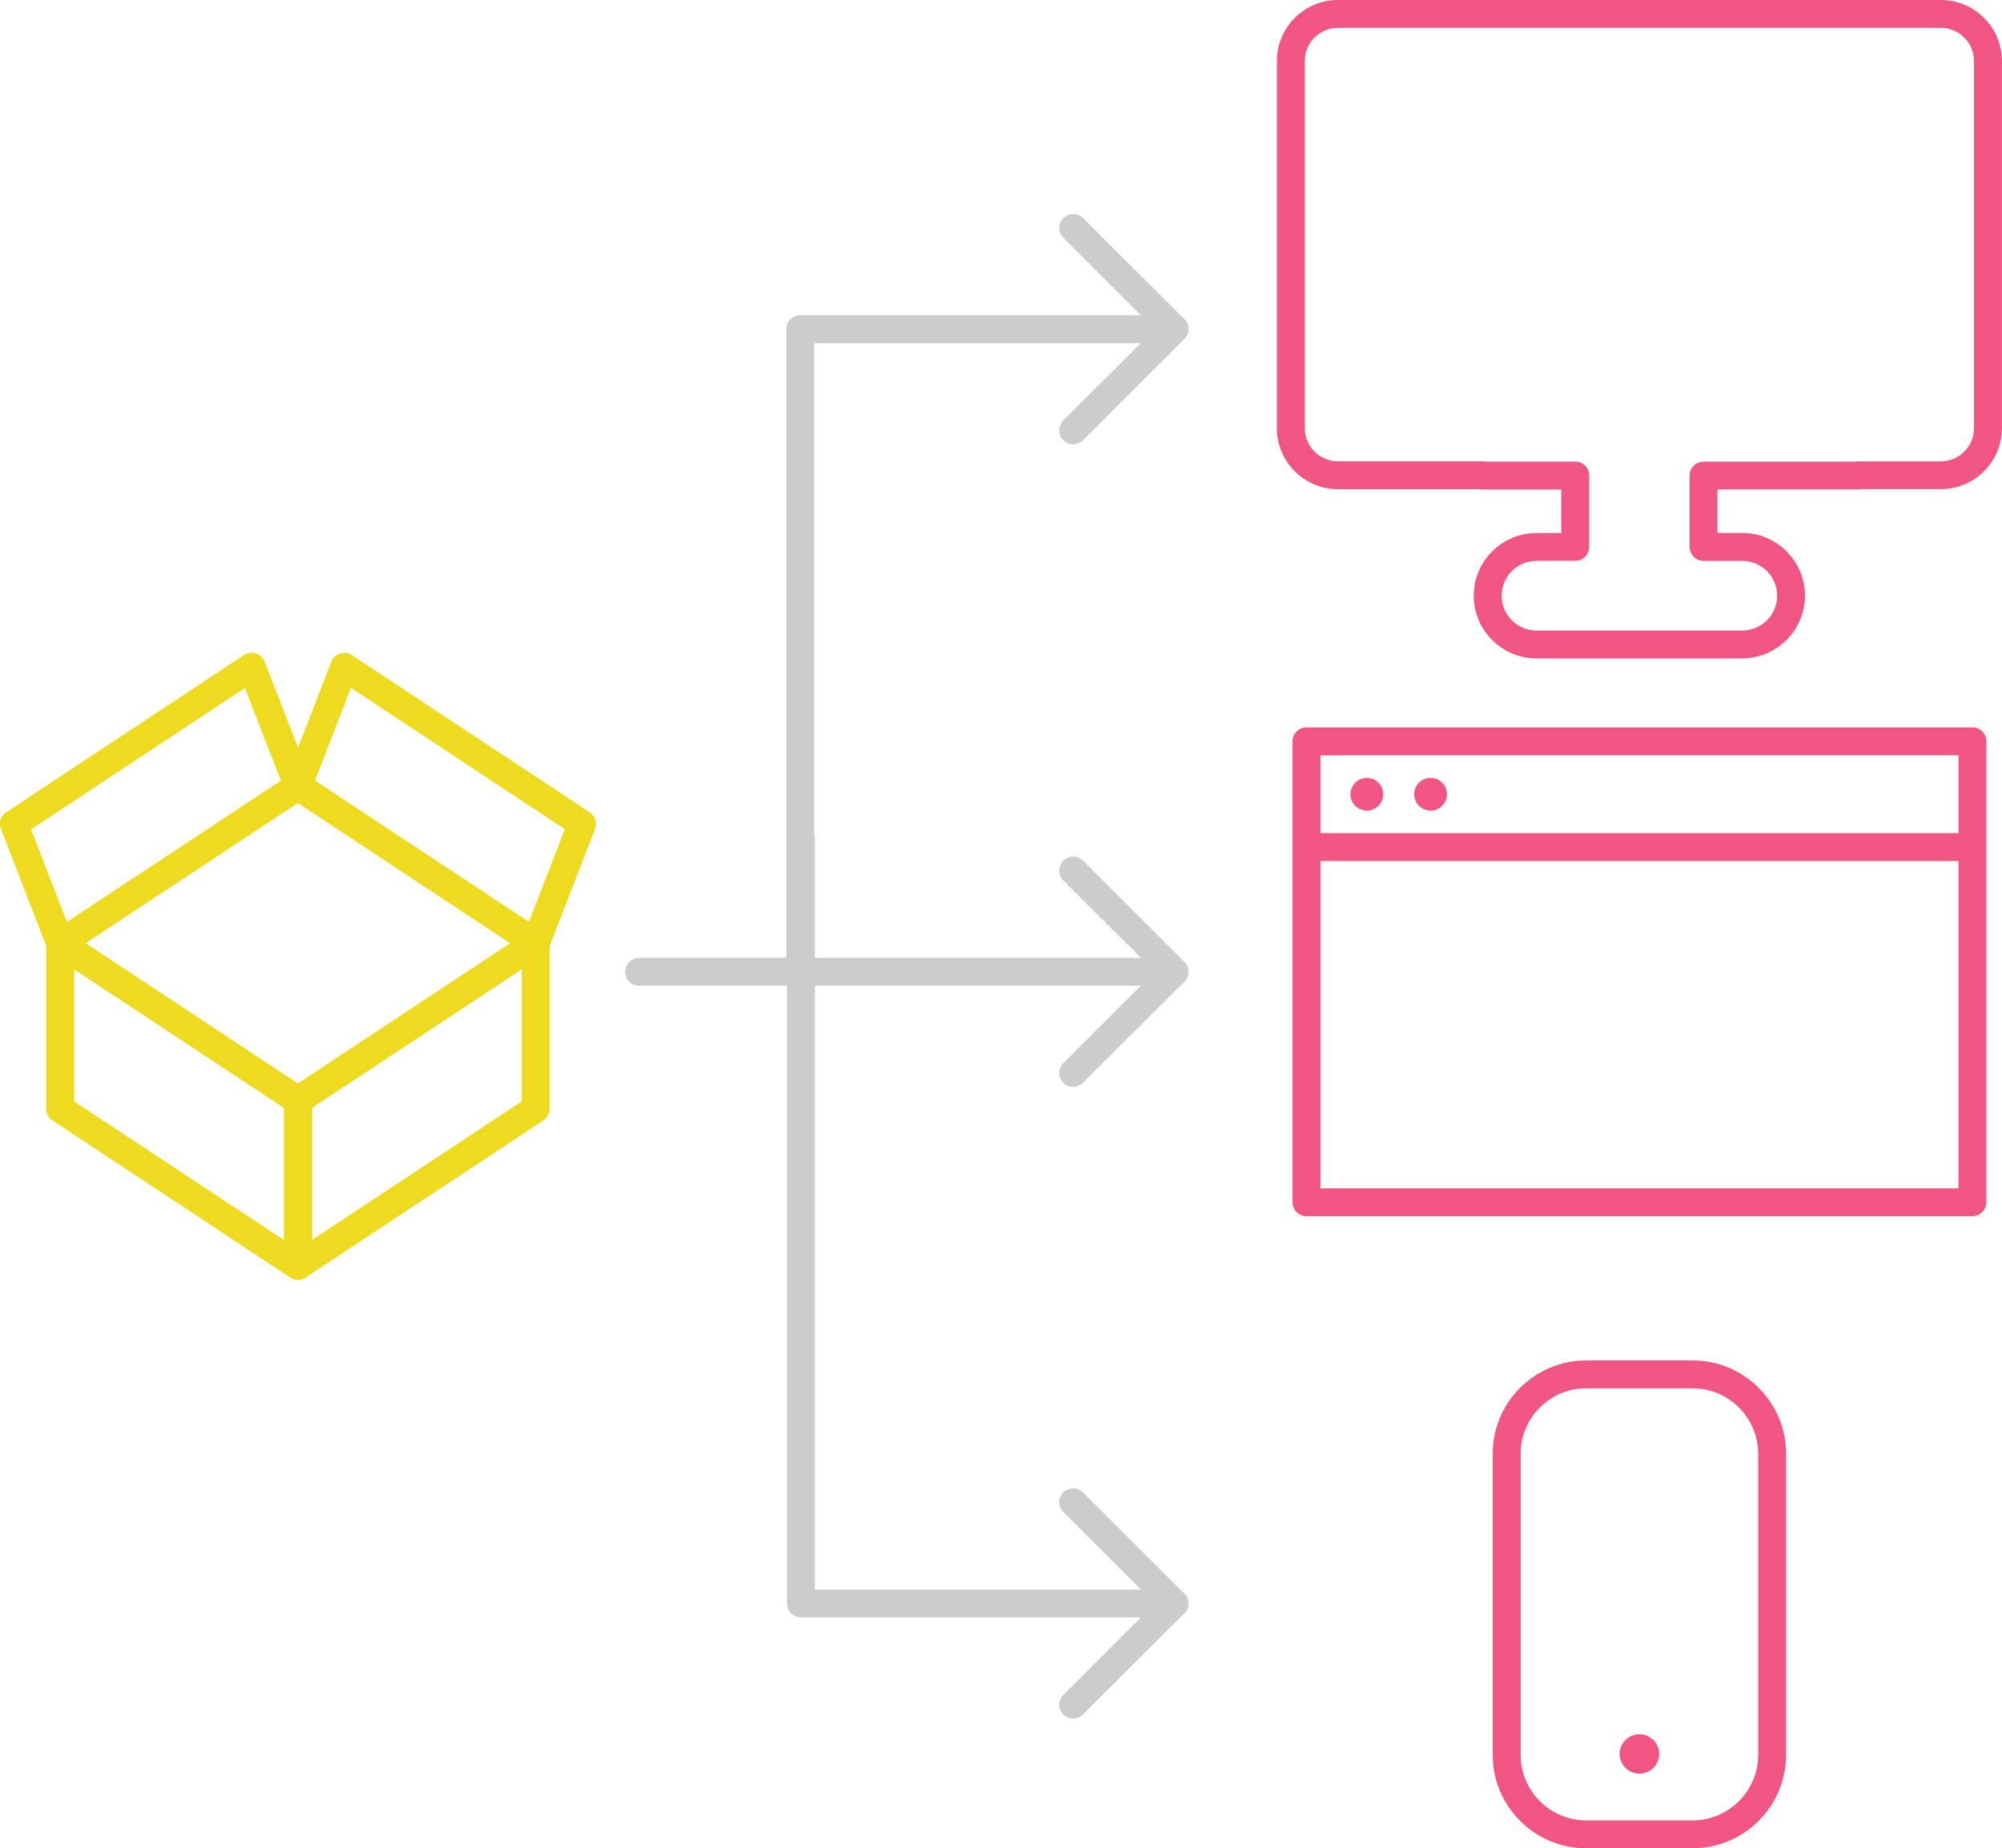 <svg width="300" height="277" viewBox="0 0 300 277" fill="none" xmlns="http://www.w3.org/2000/svg">
<g clip-path="url(#clip0_201_176)">
<path d="M44.653 166.985C44.256 166.985 43.848 166.87 43.503 166.641L7.876 143.109C7.291 142.723 6.935 142.065 6.935 141.366C6.935 140.666 7.291 140.009 7.876 139.622L43.503 116.091C44.203 115.631 45.114 115.631 45.814 116.091L81.441 139.622C82.026 140.009 82.382 140.666 82.382 141.366C82.382 142.065 82.026 142.723 81.441 143.109L45.814 166.641C45.469 166.87 45.061 166.985 44.664 166.985H44.653ZM12.813 141.366L44.643 162.402L76.472 141.366L44.643 120.329L12.813 141.366Z" fill="#EEDB20"/>
<path d="M44.653 191.811C44.245 191.811 43.848 191.696 43.503 191.467L7.876 167.935C7.291 167.549 6.935 166.891 6.935 166.192V141.366C6.935 140.593 7.364 139.894 8.033 139.528C8.713 139.163 9.539 139.205 10.178 139.622L45.804 163.175C46.39 163.561 46.745 164.219 46.745 164.918V189.734C46.745 190.506 46.327 191.206 45.647 191.571C45.333 191.738 44.998 191.821 44.653 191.821V191.811ZM11.119 165.075L42.561 185.85V166.046L11.119 145.26V165.085V165.075Z" fill="#EEDB20"/>
<path d="M80.28 143.454C79.872 143.454 79.474 143.339 79.129 143.109L43.503 119.578C42.687 119.035 42.352 118.001 42.708 117.083L49.643 99.178C49.873 98.583 50.354 98.134 50.961 97.946C51.567 97.758 52.226 97.842 52.749 98.197L88.376 121.749C89.192 122.292 89.526 123.326 89.171 124.244L82.236 142.138C82.005 142.723 81.524 143.182 80.918 143.37C80.709 143.433 80.499 143.464 80.28 143.464V143.454ZM47.206 117.01L79.255 138.182L84.641 124.276L52.592 103.083L47.206 116.999V117.01Z" fill="#EEDB20"/>
<path d="M44.653 191.811C44.308 191.811 43.973 191.727 43.66 191.56C42.98 191.195 42.561 190.485 42.561 189.723V164.907C42.561 164.208 42.917 163.55 43.503 163.164L79.129 139.612C79.778 139.184 80.593 139.152 81.273 139.518C81.953 139.883 82.372 140.593 82.372 141.355V166.181C82.372 166.881 82.016 167.538 81.43 167.925L45.804 191.456C45.459 191.686 45.051 191.8 44.653 191.8V191.811ZM46.745 166.035V185.839L78.188 165.064V145.239L46.745 166.025V166.035Z" fill="#EEDB20"/>
<path d="M9.027 143.454C8.818 143.454 8.598 143.423 8.389 143.36C7.782 143.172 7.301 142.713 7.071 142.128L0.136 124.224C-0.22 123.305 0.115 122.271 0.931 121.729L36.557 98.176C37.08 97.832 37.739 97.738 38.346 97.926C38.953 98.114 39.434 98.573 39.664 99.158L46.599 117.062C46.954 117.981 46.62 119.014 45.804 119.557L10.177 143.088C9.832 143.318 9.424 143.433 9.027 143.433V143.454ZM4.655 124.286L10.041 138.192L42.091 117.02L36.704 103.104L4.655 124.297V124.286Z" fill="#EEDB20"/>
<path d="M253.631 277H237.701C229.971 277 223.685 270.726 223.685 263.011V217.879C223.685 210.164 229.971 203.89 237.701 203.89H253.631C261.361 203.89 267.648 210.164 267.648 217.879V263.011C267.648 270.726 261.361 277 253.631 277ZM237.701 208.066C232.283 208.066 227.869 212.471 227.869 217.879V263.011C227.869 268.418 232.283 272.824 237.701 272.824H253.631C259.05 272.824 263.464 268.418 263.464 263.011V217.879C263.464 212.471 259.05 208.066 253.631 208.066H237.701Z" fill="#F05583"/>
<path d="M245.671 265.819C247.306 265.819 248.631 264.496 248.631 262.865C248.631 261.233 247.306 259.91 245.671 259.91C244.036 259.91 242.711 261.233 242.711 262.865C242.711 264.496 244.036 265.819 245.671 265.819Z" fill="#F05583"/>
<path d="M119.923 147.734H95.781C94.631 147.734 93.689 146.795 93.689 145.646C93.689 144.498 94.631 143.558 95.781 143.558H117.831V49.339C117.831 48.19 118.772 47.251 119.923 47.251H175.998C177.149 47.251 178.09 48.19 178.09 49.339C178.09 50.487 177.149 51.427 175.998 51.427H122.015V145.646C122.015 146.795 121.073 147.734 119.923 147.734Z" fill="#CCCCCB"/>
<path d="M175.998 242.402H120.027C118.877 242.402 117.935 241.463 117.935 240.315V125.696C117.935 124.547 118.877 123.608 120.027 123.608C121.178 123.608 122.119 124.547 122.119 125.696V238.227H175.998C177.149 238.227 178.09 239.166 178.09 240.315C178.09 241.463 177.149 242.402 175.998 242.402Z" fill="#CCCCCB"/>
<path d="M160.81 66.585C160.277 66.585 159.743 66.376 159.335 65.969C158.52 65.155 158.52 63.829 159.335 63.015L173.048 49.328L159.335 35.642C158.52 34.827 158.52 33.502 159.335 32.687C160.151 31.873 161.48 31.873 162.296 32.687L177.483 47.846C178.299 48.66 178.299 49.986 177.483 50.8L162.296 65.959C161.888 66.366 161.354 66.575 160.821 66.575L160.81 66.585Z" fill="#CCCCCB"/>
<path d="M160.81 257.561C160.277 257.561 159.743 257.352 159.335 256.945C158.52 256.131 158.52 254.805 159.335 253.991L173.048 240.304L159.335 226.617C158.52 225.803 158.52 224.477 159.335 223.663C160.151 222.849 161.48 222.849 162.296 223.663L177.483 238.822C178.299 239.636 178.299 240.962 177.483 241.776L162.296 256.935C161.888 257.342 161.354 257.551 160.821 257.551L160.81 257.561Z" fill="#CCCCCB"/>
<path d="M175.998 147.734H122.119C120.969 147.734 120.027 146.794 120.027 145.646C120.027 144.498 120.969 143.558 122.119 143.558H175.998C177.149 143.558 178.09 144.498 178.09 145.646C178.09 146.794 177.149 147.734 175.998 147.734Z" fill="#CCCCCB"/>
<path d="M160.81 162.893C160.277 162.893 159.743 162.684 159.335 162.277C158.52 161.462 158.52 160.137 159.335 159.322L173.048 145.636L159.335 131.949C158.52 131.135 158.52 129.809 159.335 128.995C160.151 128.18 161.48 128.18 162.296 128.995L177.483 144.153C178.299 144.967 178.299 146.293 177.483 147.108L162.296 162.266C161.888 162.673 161.354 162.882 160.821 162.882L160.81 162.893Z" fill="#CCCCCB"/>
<path d="M204.826 121.488C206.183 121.488 207.284 120.39 207.284 119.035C207.284 117.68 206.183 116.582 204.826 116.582C203.468 116.582 202.367 117.68 202.367 119.035C202.367 120.39 203.468 121.488 204.826 121.488Z" fill="#F05583"/>
<path d="M214.375 121.488C215.733 121.488 216.834 120.39 216.834 119.035C216.834 117.68 215.733 116.582 214.375 116.582C213.018 116.582 211.917 117.68 211.917 119.035C211.917 120.39 213.018 121.488 214.375 121.488Z" fill="#F05583"/>
<path d="M295.565 182.269H195.778C194.627 182.269 193.686 181.329 193.686 180.181V111.101C193.686 109.952 194.627 109.013 195.778 109.013H295.565C296.716 109.013 297.657 109.952 297.657 111.101V180.181C297.657 181.329 296.716 182.269 295.565 182.269ZM197.87 178.093H293.473V129.036H197.87V178.093ZM197.87 124.86H293.473V113.199H197.87V124.86Z" fill="#F05583"/>
<path d="M261.079 98.677H230.253C225.065 98.677 220.84 94.46 220.84 89.281C220.84 84.103 225.065 79.886 230.253 79.886H233.956V73.361H222.189C222.042 73.361 221.896 73.35 221.76 73.319H200.506C195.453 73.319 191.343 69.216 191.343 64.184V9.135C191.343 4.092 195.453 0 200.495 0H290.837C295.889 0 299.989 4.103 299.989 9.135V64.174C299.989 69.216 295.879 73.308 290.837 73.308H278.997C278.861 73.34 278.714 73.35 278.568 73.35H257.365V79.875H261.068C266.256 79.875 270.482 84.093 270.482 89.271C270.482 94.449 266.256 98.667 261.068 98.667L261.079 98.677ZM230.253 84.061C227.367 84.061 225.023 86.4 225.023 89.281C225.023 92.163 227.367 94.501 230.253 94.501H261.079C263.966 94.501 266.309 92.163 266.309 89.281C266.309 86.4 263.966 84.061 261.079 84.061H255.284C254.133 84.061 253.192 83.122 253.192 81.974V71.273C253.192 70.124 254.133 69.185 255.284 69.185H278.149C278.285 69.153 278.432 69.143 278.578 69.143H290.837C293.578 69.143 295.806 66.919 295.806 64.184V9.135C295.806 6.4 293.578 4.176 290.837 4.176H200.495C197.755 4.176 195.527 6.4 195.527 9.135V64.174C195.527 66.909 197.755 69.133 200.506 69.133H222.199C222.346 69.133 222.492 69.143 222.628 69.174H236.059C237.209 69.174 238.151 70.114 238.151 71.262V81.963C238.151 83.112 237.209 84.051 236.059 84.051H230.264L230.253 84.061Z" fill="#F05583"/>
</g>
<defs>
<clipPath id="clip0_201_176">
<rect width="300" height="277" fill="white"/>
</clipPath>
</defs>
</svg>
